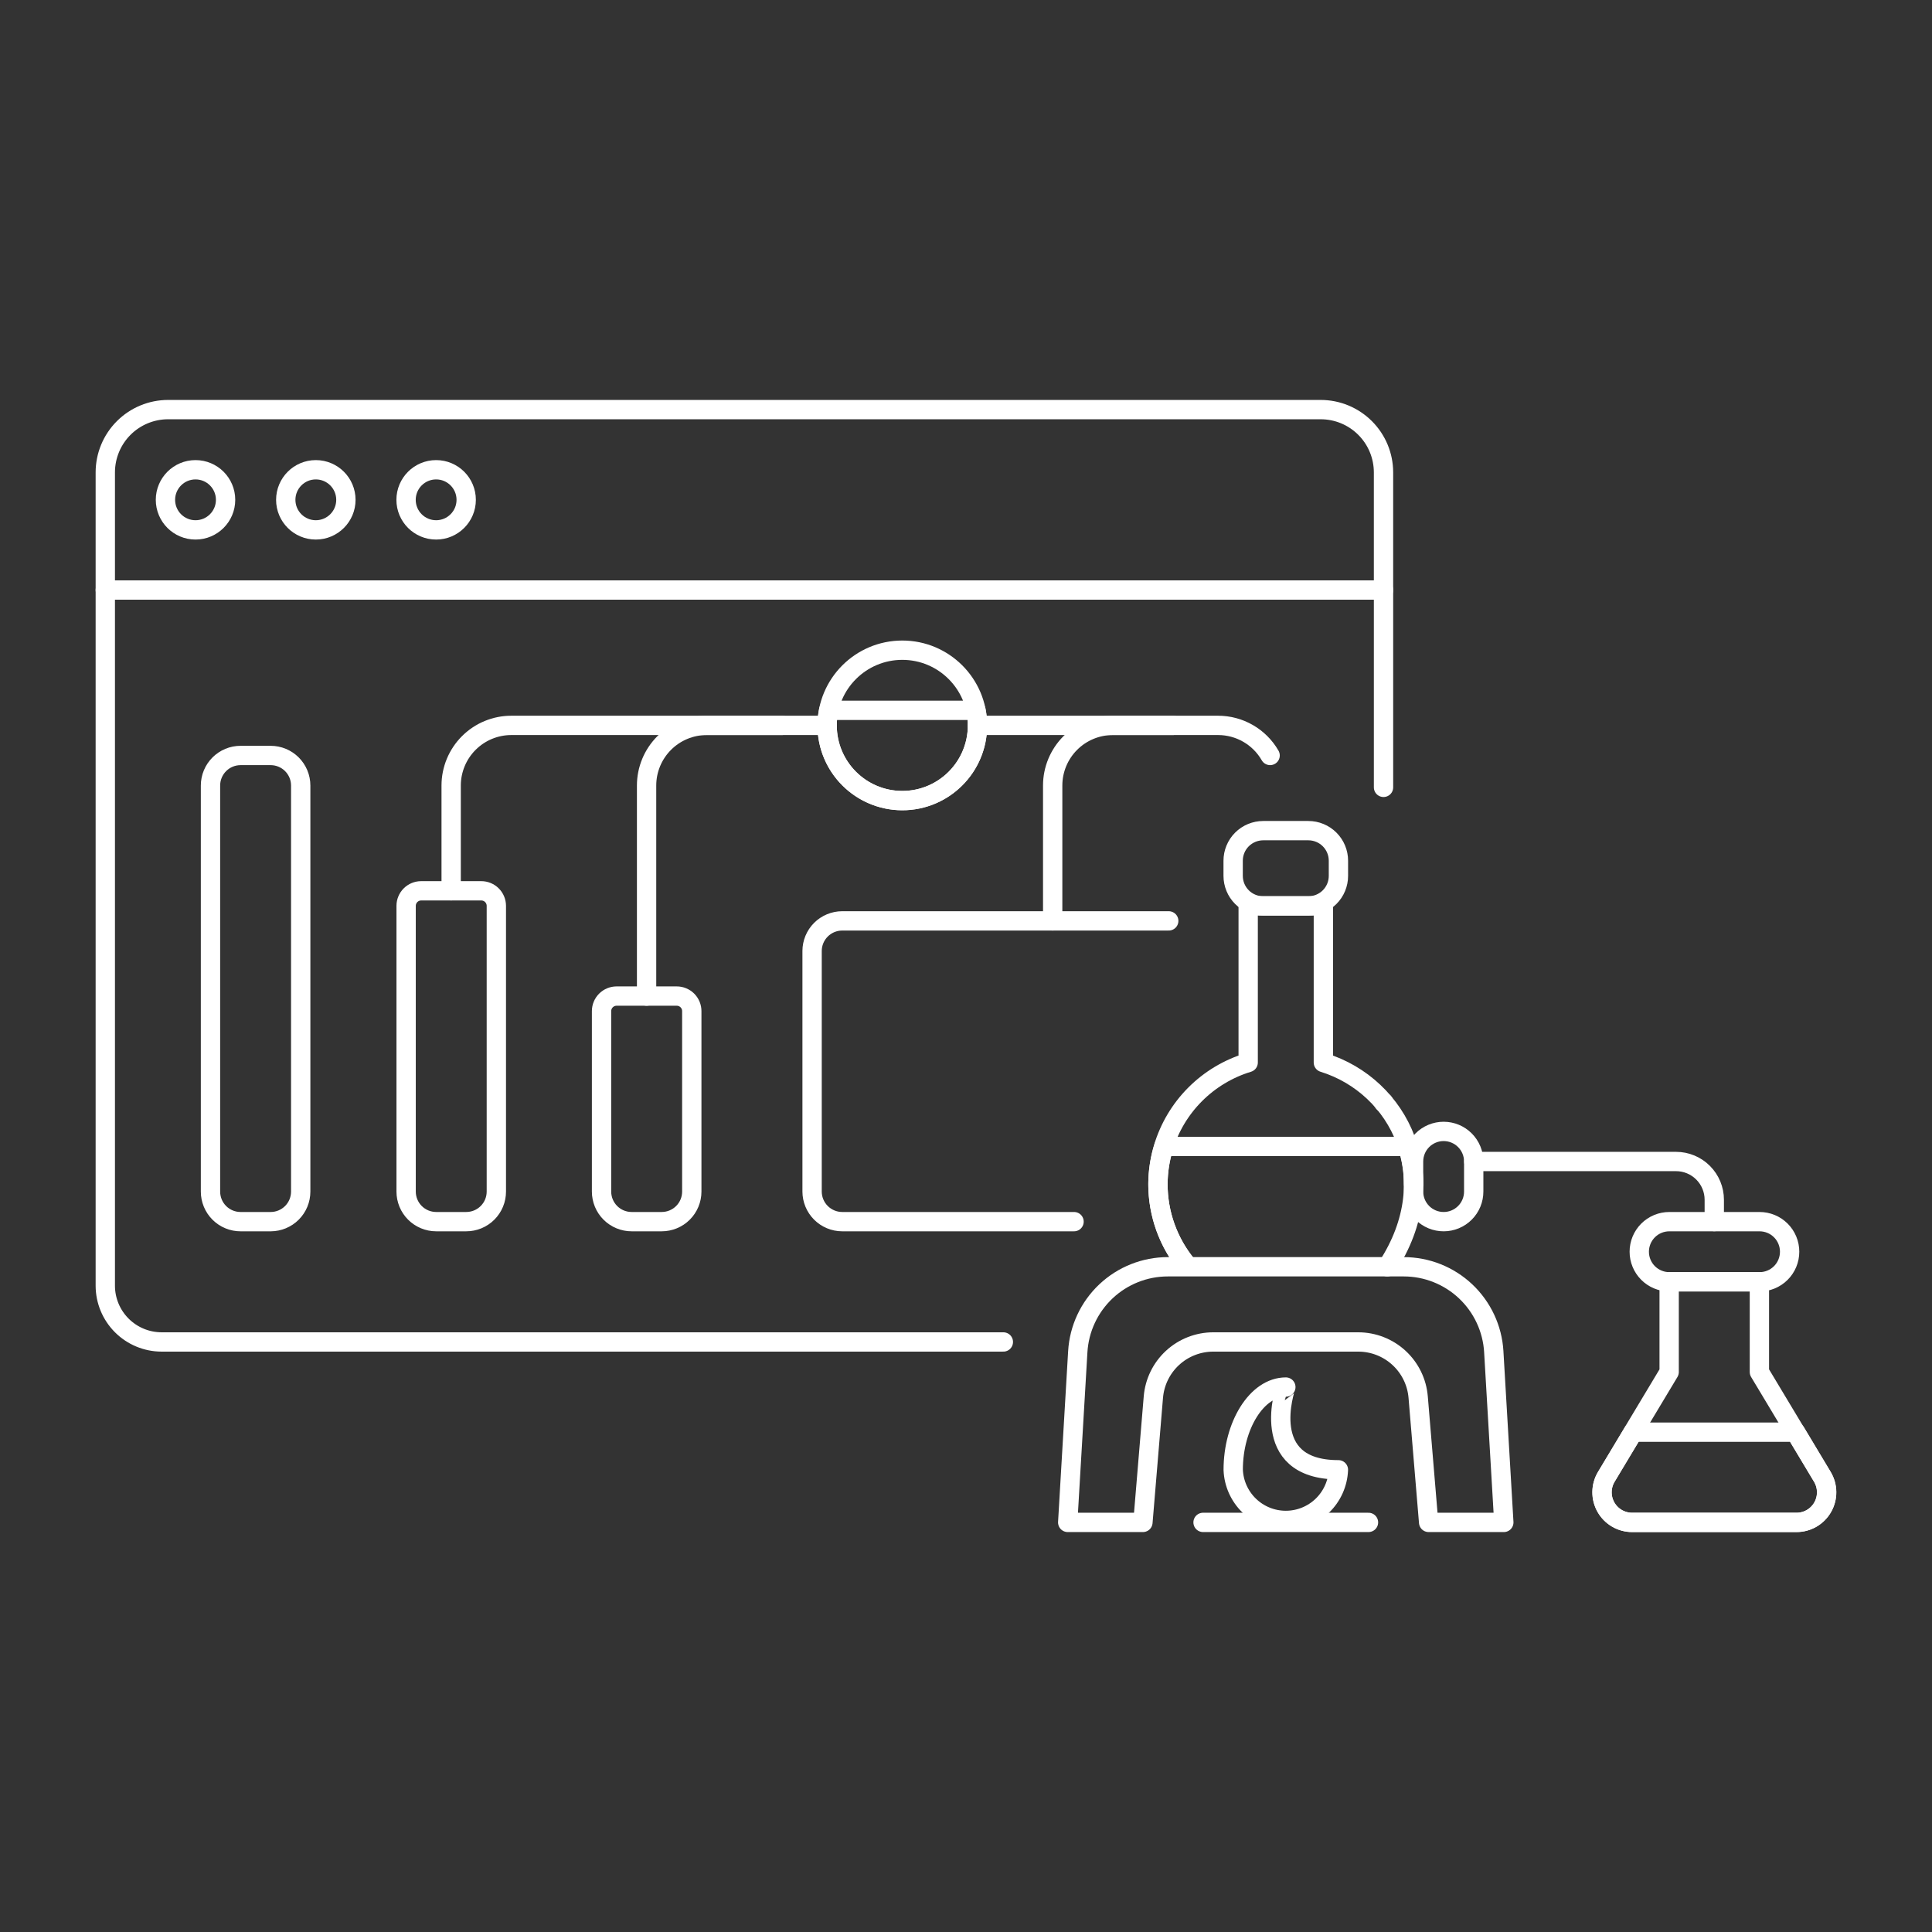 <?xml version="1.0" encoding="UTF-8"?>
<svg xmlns="http://www.w3.org/2000/svg" fill="none" viewBox="-2.5 -2.5 500 500" height="500" width="500" id="App-Testing--Streamline-Ux.svg">
  <rect x="-2.5" y="-2.5" width="500" height="500" fill="#333333" stroke="none"/>
  <desc>App Testing Streamline Illustration: https://streamlinehq.com</desc>
  <path stroke="#ffffff" stroke-linecap="round" stroke-linejoin="round" d="M355.554 282.838c0.079 -0.079 0 -0.079 0 -0.079" stroke-width="5"></path>
  <path stroke="#ffffff" stroke-linecap="round" stroke-linejoin="round" d="M257.167 344.798H39.303c-3.858 -0.008 -7.556 -1.544 -10.284 -4.273 -2.728 -2.728 -4.263 -6.427 -4.269 -10.285v-180.036h330.804v51.064" stroke-width="5"></path>
  <path stroke="#ffffff" stroke-linecap="round" stroke-linejoin="round" d="M355.554 150.204H24.75v-30.443c0 -2.135 0.421 -4.25 1.238 -6.222 0.817 -1.973 2.015 -3.765 3.525 -5.274 1.51 -1.51 3.303 -2.707 5.275 -3.524 1.973 -0.816 4.087 -1.237 6.222 -1.236h298.282c4.312 0 8.447 1.712 11.496 4.761 3.049 3.048 4.763 7.183 4.764 11.495v30.443Z" stroke-width="5"></path>
  <path stroke="#ffffff" stroke-linecap="round" stroke-linejoin="round" d="M48.099 134.636c4.297 0 7.781 -3.484 7.781 -7.781 0 -4.298 -3.484 -7.781 -7.781 -7.781 -4.298 0 -7.781 3.484 -7.781 7.781 0 4.298 3.484 7.781 7.781 7.781Z" stroke-width="5"></path>
  <path stroke="#ffffff" stroke-linecap="round" stroke-linejoin="round" d="M79.235 134.636c4.298 0 7.781 -3.484 7.781 -7.781 0 -4.298 -3.484 -7.781 -7.781 -7.781 -4.298 0 -7.781 3.484 -7.781 7.781 0 4.298 3.484 7.781 7.781 7.781Z" stroke-width="5"></path>
  <path stroke="#ffffff" stroke-linecap="round" stroke-linejoin="round" d="M110.37 134.636c4.298 0 7.781 -3.484 7.781 -7.781 0 -4.298 -3.484 -7.781 -7.781 -7.781 -4.298 0 -7.781 3.484 -7.781 7.781 0 4.298 3.484 7.781 7.781 7.781Z" stroke-width="5"></path>
  <path stroke="#ffffff" stroke-linecap="round" stroke-linejoin="round" d="M462.449 391.496h-42.57c-1.378 0 -2.73 -0.365 -3.92 -1.058 -1.19 -0.693 -2.176 -1.69 -2.855 -2.888 -0.68 -1.198 -1.029 -2.555 -1.013 -3.933 0.016 -1.377 0.398 -2.725 1.105 -3.908l16.281 -27.131v-23.349h23.354v23.349l16.281 27.131c0.707 1.181 1.088 2.527 1.105 3.903 0.017 1.376 -0.331 2.731 -1.008 3.929 -0.677 1.198 -1.659 2.195 -2.847 2.889 -1.188 0.694 -2.538 1.062 -3.913 1.065v0Z" stroke-width="5"></path>
  <path stroke="#ffffff" stroke-linecap="round" stroke-linejoin="round" d="M413.216 379.71c-0.707 1.182 -1.089 2.53 -1.105 3.908 -0.016 1.378 0.333 2.734 1.013 3.933 0.679 1.198 1.664 2.195 2.855 2.888 1.19 0.693 2.543 1.058 3.92 1.058h42.57c1.377 -0.001 2.728 -0.367 3.917 -1.061 1.189 -0.694 2.173 -1.691 2.851 -2.889 0.678 -1.198 1.027 -2.554 1.01 -3.931 -0.017 -1.376 -0.398 -2.724 -1.105 -3.905l-6.93 -11.563H420.156l-6.94 11.563Z" stroke-width="5"></path>
  <path stroke="#ffffff" stroke-linecap="round" stroke-linejoin="round" d="M67.558 313.663h-7.781c-1.024 0.002 -2.038 -0.197 -2.985 -0.587 -0.947 -0.391 -1.807 -0.964 -2.532 -1.687 -0.725 -0.723 -1.3 -1.583 -1.691 -2.528 -0.392 -0.946 -0.594 -1.96 -0.593 -2.984v-105.079c0 -2.064 0.82 -4.043 2.279 -5.502 1.459 -1.459 3.439 -2.279 5.502 -2.279h7.781c1.022 -0.001 2.034 0.2 2.979 0.591 0.944 0.391 1.803 0.964 2.526 1.686 0.723 0.723 1.297 1.581 1.688 2.525 0.392 0.944 0.593 1.956 0.593 2.979v105.079c0.001 2.062 -0.816 4.04 -2.272 5.5 -1.456 1.46 -3.432 2.282 -5.495 2.286v0Z" stroke-width="5"></path>
  <path stroke="#ffffff" stroke-linecap="round" stroke-linejoin="round" d="M168.746 313.661h-7.781c-1.023 0 -2.035 -0.2 -2.98 -0.592 -0.945 -0.391 -1.804 -0.965 -2.527 -1.688 -0.723 -0.723 -1.296 -1.582 -1.687 -2.526 -0.391 -0.945 -0.592 -1.958 -0.592 -2.98v-46.698c0 -1.033 0.41 -2.024 1.141 -2.755s1.722 -1.141 2.755 -1.141h15.568c0.511 0 1.018 0.1 1.49 0.297 0.473 0.196 0.901 0.483 1.263 0.844 0.361 0.362 0.648 0.792 0.843 1.264 0.195 0.473 0.295 0.979 0.295 1.49v46.698c0 1.023 -0.2 2.035 -0.592 2.98 -0.391 0.945 -0.964 1.804 -1.687 2.526 -0.723 0.723 -1.582 1.297 -2.527 1.688 -0.945 0.391 -1.958 0.592 -2.98 0.592v0Z" stroke-width="5"></path>
  <path stroke="#ffffff" stroke-linecap="round" stroke-linejoin="round" d="M118.152 313.661H110.385c-1.022 0 -2.034 -0.201 -2.979 -0.593 -0.944 -0.392 -1.802 -0.965 -2.525 -1.688 -0.723 -0.723 -1.296 -1.582 -1.686 -2.526 -0.391 -0.944 -0.592 -1.957 -0.591 -2.979v-73.943c0 -1.032 0.41 -2.021 1.139 -2.751 0.73 -0.73 1.72 -1.14 2.751 -1.14h15.568c1.032 0.001 2.021 0.412 2.75 1.141 0.73 0.729 1.14 1.718 1.141 2.749v73.943c0.001 1.024 -0.2 2.038 -0.593 2.984 -0.392 0.946 -0.967 1.805 -1.692 2.528 -0.725 0.723 -1.585 1.296 -2.531 1.686 -0.947 0.391 -1.961 0.59 -2.985 0.587v0Z" stroke-width="5"></path>
  <path stroke="#ffffff" stroke-linecap="round" stroke-linejoin="round" d="M452.851 329.23h-23.354c-2.06 -0.006 -4.034 -0.83 -5.488 -2.289 -1.454 -1.46 -2.27 -3.437 -2.269 -5.497v0c-0 -1.022 0.2 -2.034 0.591 -2.978 0.391 -0.944 0.964 -1.803 1.686 -2.525 0.723 -0.723 1.581 -1.295 2.525 -1.686 0.944 -0.391 1.956 -0.592 2.978 -0.591h23.354c1.022 -0 2.034 0.2 2.979 0.591 0.944 0.391 1.802 0.964 2.525 1.686 0.723 0.723 1.296 1.581 1.686 2.525 0.391 0.944 0.592 1.956 0.591 2.978v0c0 1.025 -0.201 2.039 -0.593 2.985 -0.393 0.946 -0.968 1.806 -1.693 2.529 -0.725 0.723 -1.586 1.296 -2.533 1.686 -0.947 0.39 -1.962 0.589 -2.987 0.586Z" stroke-width="5"></path>
  <path stroke="#ffffff" stroke-linecap="round" stroke-linejoin="round" d="M378.908 298.095h52.346c2.625 0 5.144 1.043 7 2.9 1.857 1.856 2.9 4.375 2.9 7v5.648" stroke-width="5"></path>
  <path stroke="#ffffff" stroke-linecap="round" stroke-linejoin="round" d="M336.105 212.473h-11.687c-1.024 -0 -2.037 0.201 -2.983 0.593 -0.945 0.392 -1.804 0.967 -2.527 1.692 -0.723 0.725 -1.295 1.585 -1.685 2.532 -0.39 0.946 -0.589 1.961 -0.585 2.984v3.896c-0 1.022 0.2 2.034 0.591 2.979 0.391 0.944 0.964 1.802 1.686 2.525 0.723 0.723 1.581 1.296 2.525 1.686 0.944 0.391 1.956 0.592 2.978 0.591H336.105c1.022 0.001 2.034 -0.2 2.978 -0.591 0.944 -0.391 1.803 -0.964 2.525 -1.686 0.723 -0.723 1.295 -1.581 1.686 -2.525 0.391 -0.944 0.592 -1.957 0.591 -2.979v-3.896c0.003 -1.024 -0.196 -2.038 -0.586 -2.984 -0.39 -0.947 -0.962 -1.807 -1.685 -2.532 -0.723 -0.725 -1.582 -1.3 -2.527 -1.692 -0.946 -0.392 -1.96 -0.594 -2.983 -0.593v0Z" stroke-width="5"></path>
  <path stroke="#ffffff" stroke-linecap="round" stroke-linejoin="round" d="M231.017 204.686c10.746 0 19.458 -8.712 19.458 -19.458 0 -10.747 -8.712 -19.458 -19.458 -19.458 -10.746 0 -19.458 8.712 -19.458 19.458 0 10.746 8.712 19.458 19.458 19.458Z" stroke-width="5"></path>
  <path stroke="#ffffff" stroke-linecap="round" stroke-linejoin="round" d="M211.558 185.228c-0.002 2.722 0.567 5.413 1.67 7.901 1.103 2.488 2.716 4.717 4.734 6.543 2.018 1.826 4.397 3.208 6.982 4.058 2.585 0.849 5.32 1.147 8.028 0.873 2.708 -0.273 5.328 -1.112 7.692 -2.461 2.363 -1.349 4.417 -3.179 6.03 -5.372 1.612 -2.192 2.747 -4.699 3.33 -7.357 0.583 -2.658 0.602 -5.409 0.056 -8.075h-38.115c-0.268 1.28 -0.404 2.583 -0.406 3.891Z" stroke-width="5"></path>
  <path stroke="#ffffff" stroke-linecap="round" stroke-linejoin="round" d="M164.835 255.281v-54.485c0.001 -4.128 1.642 -8.087 4.561 -11.006 2.92 -2.92 6.879 -4.56 11.007 -4.561h31.136" stroke-width="5"></path>
  <path stroke="#ffffff" stroke-linecap="round" stroke-linejoin="round" d="M326.205 193.015c-1.362 -2.367 -3.323 -4.333 -5.688 -5.699 -2.364 -1.367 -5.046 -2.087 -7.776 -2.087H250.47" stroke-width="5"></path>
  <path stroke="#ffffff" stroke-linecap="round" stroke-linejoin="round" d="M275.463 313.662H215.449c-2.063 -0.006 -4.039 -0.829 -5.497 -2.288 -1.458 -1.459 -2.279 -3.436 -2.284 -5.498v-62.266c0.005 -2.063 0.827 -4.039 2.284 -5.498 1.458 -1.459 3.434 -2.282 5.497 -2.288H299.97" stroke-width="5"></path>
  <path stroke="#ffffff" stroke-linecap="round" stroke-linejoin="round" d="M356.524 325.339c15.098 -23.151 3.128 -46.777 -16.538 -52.861v-40.545h-19.458v40.545c-5.193 1.58 -9.914 4.419 -13.745 8.264 -3.831 3.845 -6.652 8.577 -8.213 13.776 -1.561 5.198 -1.813 10.702 -0.733 16.021 1.08 5.319 3.457 10.29 6.92 14.468" stroke-width="5"></path>
  <path stroke="#ffffff" stroke-linecap="round" stroke-linejoin="round" d="M363.33 303.93c-0.014 -3.302 -0.533 -6.582 -1.539 -9.727H298.713c-1.004 3.145 -1.522 6.425 -1.534 9.727 -0.012 7.695 2.669 15.151 7.578 21.077" stroke-width="5"></path>
  <path stroke="#ffffff" stroke-linecap="round" stroke-linejoin="round" d="M199.881 185.229H129.829c-4.128 0.001 -8.087 1.642 -11.007 4.561 -2.919 2.919 -4.559 6.878 -4.561 11.006v27.225" stroke-width="5"></path>
  <path stroke="#ffffff" stroke-linecap="round" stroke-linejoin="round" d="M301.069 185.229h-15.568c-4.128 0.001 -8.087 1.642 -11.007 4.561 -2.919 2.919 -4.56 6.878 -4.561 11.006v35.026" stroke-width="5"></path>
  <path stroke="#ffffff" stroke-linecap="round" stroke-linejoin="round" d="M371.121 313.662c-1.023 0.001 -2.037 -0.198 -2.983 -0.589 -0.945 -0.391 -1.805 -0.964 -2.529 -1.687 -0.724 -0.724 -1.298 -1.583 -1.689 -2.528 -0.391 -0.946 -0.592 -1.959 -0.591 -2.983V298.094c-0 -1.023 0.2 -2.035 0.591 -2.979 0.391 -0.945 0.964 -1.803 1.686 -2.526 0.723 -0.723 1.581 -1.296 2.525 -1.688 0.944 -0.392 1.957 -0.593 2.979 -0.593v0c2.065 0 4.046 0.821 5.506 2.281 1.46 1.46 2.28 3.441 2.28 5.506v7.781c0.001 1.022 -0.2 2.034 -0.591 2.978 -0.39 0.944 -0.963 1.802 -1.685 2.525 -0.722 0.723 -1.58 1.297 -2.524 1.688 -0.943 0.392 -1.955 0.594 -2.977 0.594Z" stroke-width="5"></path>
  <path stroke="#ffffff" stroke-linecap="round" stroke-linejoin="round" d="M384.09 347.317c-0.348 -5.944 -2.956 -11.532 -7.288 -15.617 -4.332 -4.086 -10.062 -6.361 -16.017 -6.361H299.737c-5.955 0 -11.686 2.275 -16.019 6.361 -4.333 4.085 -6.941 9.672 -7.291 15.617l-2.604 44.179h19.463l2.703 -32.422c0.322 -3.892 2.095 -7.52 4.968 -10.164 2.873 -2.645 6.635 -4.112 10.54 -4.111h37.521c3.904 0 7.665 1.469 10.537 4.113 2.872 2.644 4.645 6.272 4.966 10.163l2.708 32.422h19.458l-2.599 -44.179Z" stroke-width="5"></path>
  <path stroke="#ffffff" stroke-linecap="round" stroke-linejoin="round" d="M343.877 377.879c-0.135 3.52 -1.628 6.852 -4.165 9.295 -2.538 2.443 -5.924 3.808 -9.447 3.808s-6.909 -1.365 -9.447 -3.808c-2.538 -2.443 -4.031 -5.775 -4.165 -9.295 0 -11.434 6.093 -21.409 13.622 -21.409 -0.015 0 -7.559 21.409 13.603 21.409Z" stroke-width="5"></path>
  <path stroke="#ffffff" stroke-linecap="round" stroke-linejoin="round" d="M308.85 391.495h42.813" stroke-width="5"></path>
</svg>
